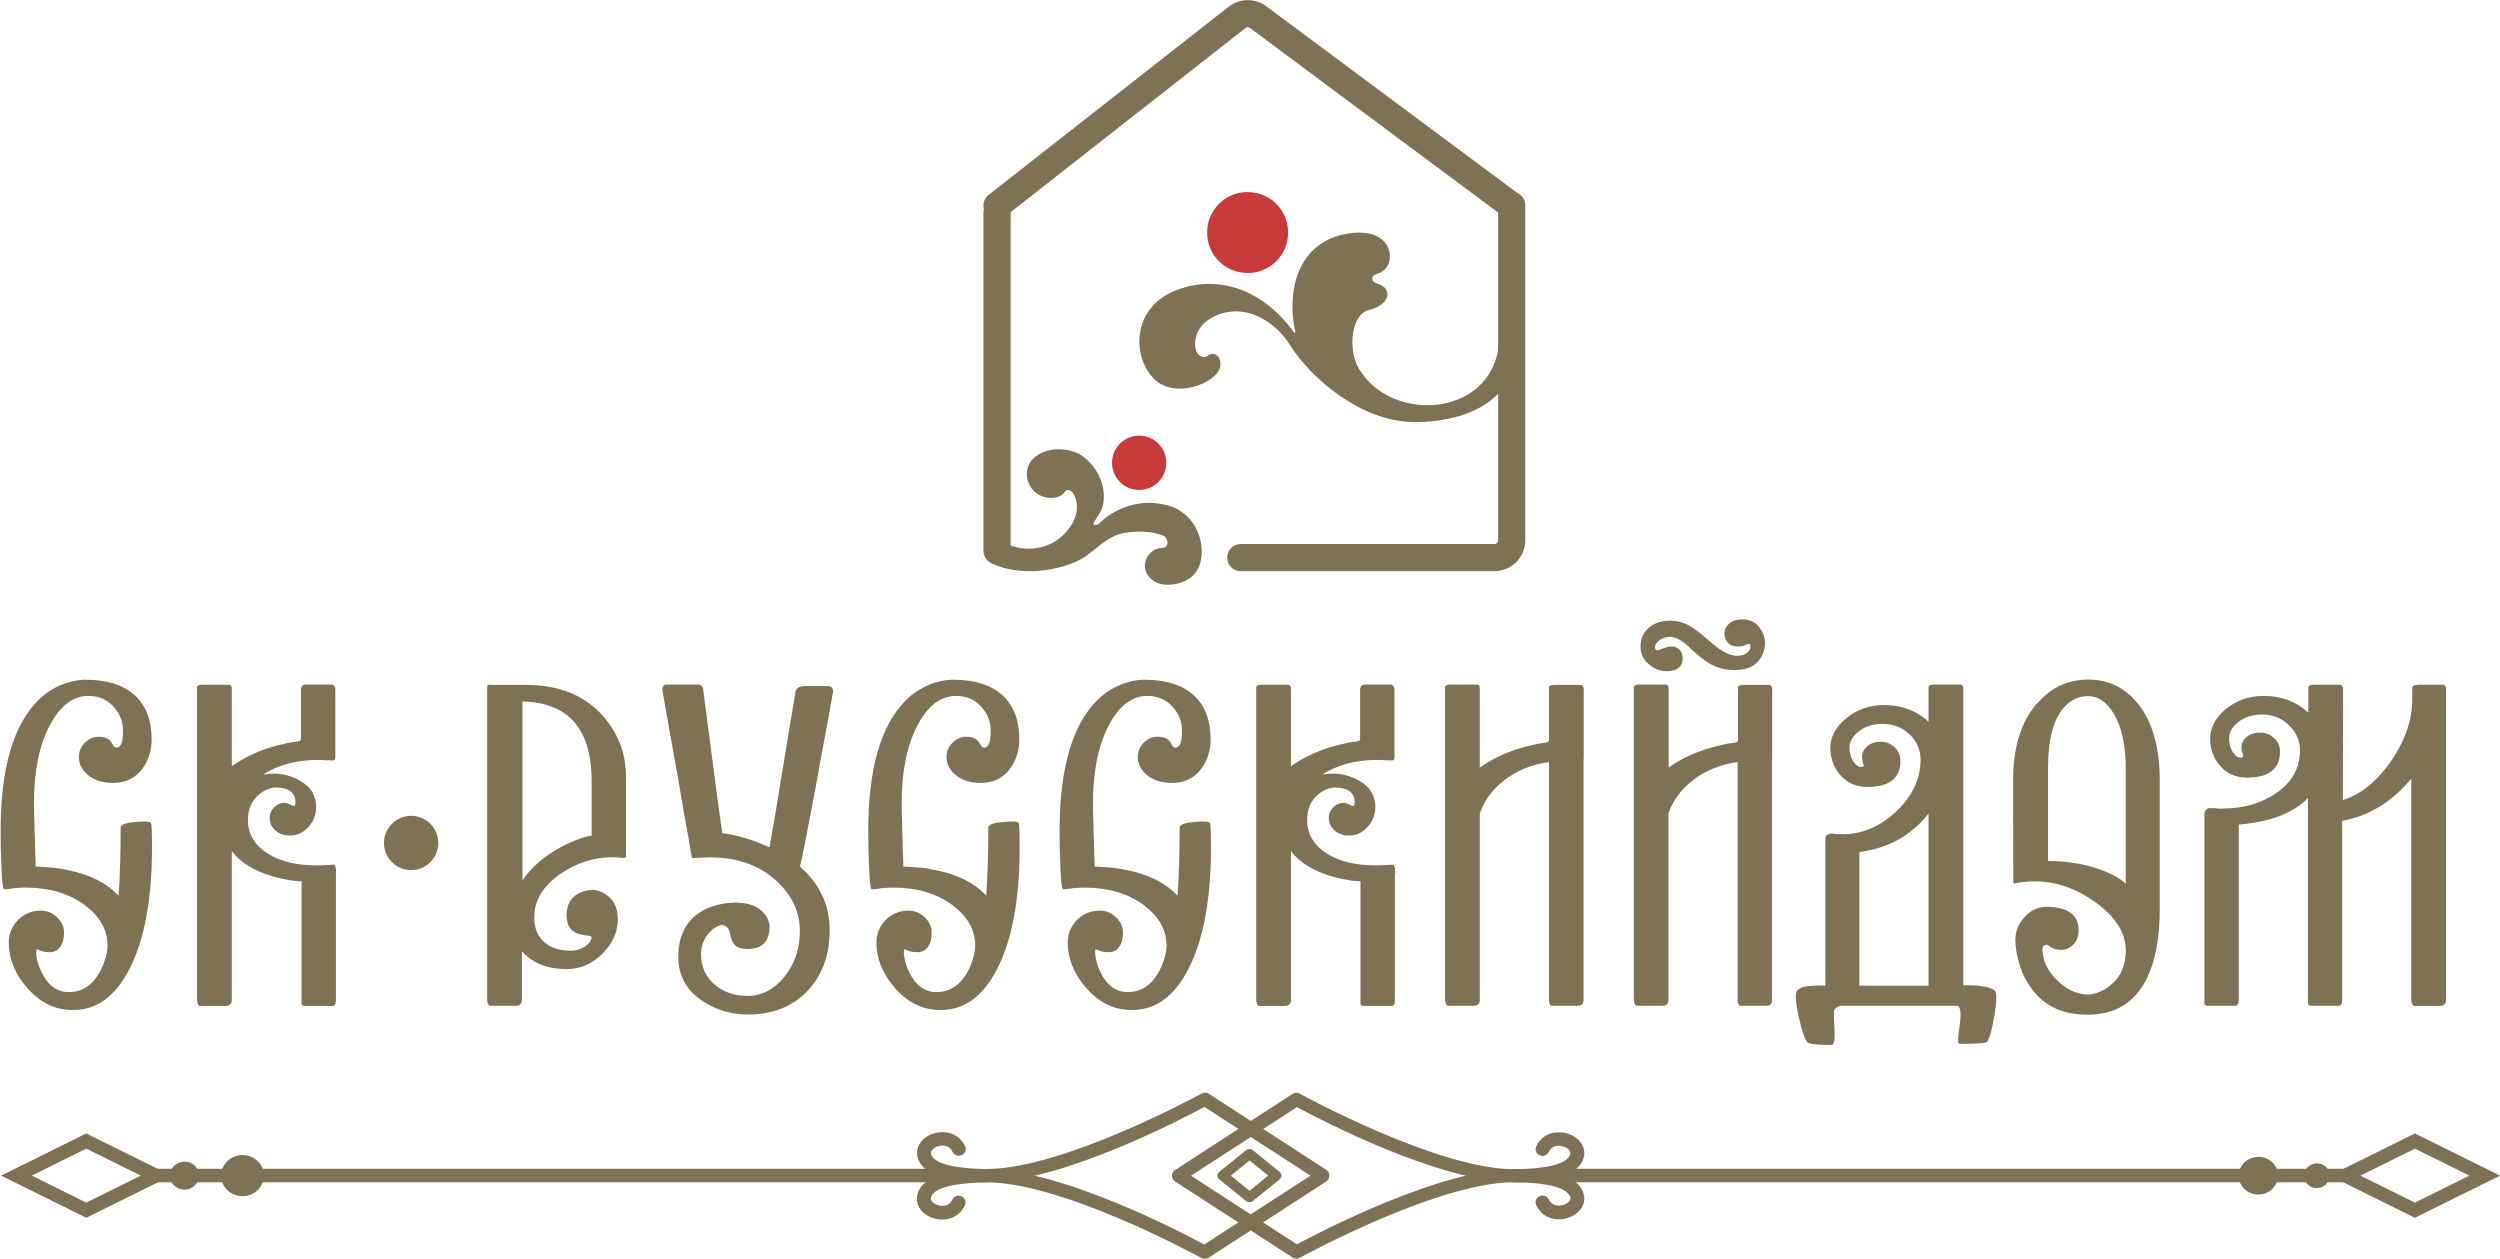 <?xml version="1.0" encoding="UTF-8"?> <svg xmlns="http://www.w3.org/2000/svg" id="_Слой_1" data-name="Слой 1" viewBox="0 0 131.59 66.25"><defs><style> .cls-1 { fill: #7f7254; } .cls-2 { fill: #c93a3a; } .cls-3 { stroke-width: .18px; } .cls-3, .cls-4 { fill: none; stroke: #7f7254; } .cls-4 { stroke-linecap: round; stroke-width: 1.43px; } </style></defs><path class="cls-1" d="M127.23,36.04h1.33c.1,0,.16,.04,.18,.13,0,.03,.01,.07,.01,.12v16.34c0,.13-.04,.21-.12,.26-.05,.04-.12,.06-.21,.06h-1.36s-.09-.05-.12-.16c0-.04-.01-.09-.02-.14v-11.67c-1.01,1.23-2.23,1.97-3.64,2.23v9.45c0,.13-.03,.21-.08,.25-.02,.01-.05,.02-.07,.03h-1.53s-.08-.03-.1-.07l-.02-.05v-10.81c-.79,.8-2,1.26-3.64,1.39v9.18c0,.16-.03,.27-.08,.32-.02,.02-.05,.04-.07,.04h-1.5c-.06,0-.11-.02-.14-.06l-.02-.05v-.05s0-9.97,0-9.97c0-.02,0-.05,.02-.08,0-.03,.02-.06,.05-.08,.06-.08,.13-.12,.23-.12,.04,0,.08,0,.13,.01h.15s.17,.02,.17,.02h.16c1.12,0,2.07-.27,2.85-.8,.85-.58,1.27-1.33,1.27-2.26,0-.5-.18-.93-.55-1.3-.39-.39-.87-.59-1.45-.59-.5,0-.92,.13-1.25,.4-.32,.25-.48,.53-.48,.86,0,.28,.07,.52,.2,.73,.13,.19,.26,.28,.41,.28,.11,0,.15-.03,.13-.11l-.02-.07-.03-.09c-.03-.09-.04-.18-.04-.27,0-.21,.09-.39,.27-.55,.19-.15,.43-.23,.72-.23,.27,0,.5,.09,.7,.26,.22,.19,.34,.43,.34,.73,0,.92-.58,1.38-1.74,1.38-.59,0-1.07-.21-1.43-.64-.34-.39-.51-.87-.51-1.42s.27-1.08,.81-1.53c.56-.47,1.23-.71,2.01-.71,.93,0,1.71,.29,2.35,.88v-1.32c0-.1,.1-.15,.3-.15h1.34c.09,0,.15,.04,.17,.13,.01,.03,.02,.07,.02,.12v.13s-.01,5.69-.01,5.69c.94-.29,1.78-.97,2.52-2.03,.75-1.08,1.13-2.18,1.13-3.29v-.59c0-.1,.1-.15,.31-.15m-20.06,.99c.72-.85,1.62-1.27,2.69-1.27s1.91,.41,2.59,1.23c.79,.96,1.18,2.33,1.18,4.12v6.72c0,1.5-.22,2.72-.67,3.64-.63,1.29-1.67,1.93-3.12,1.93s-2.45-.54-3.12-1.61c-.25-.38-.43-.81-.55-1.31-.09-.37-.14-.7-.14-1.01,0-.44,.15-.83,.46-1.18,.33-.38,.72-.57,1.18-.57,.18,0,.35,.01,.5,.03,.21,.04,.4,.09,.56,.16,.42,.2,.63,.54,.63,1.04,0,.32-.1,.59-.31,.79-.18,.17-.38,.25-.58,.25-.12,0-.23-.01-.34-.04-.08-.02-.15-.05-.22-.1l-.07-.04-.06-.05s-.07-.04-.09-.04c-.07,0-.12,.01-.16,.04-.05,.04-.07,.11-.07,.21,0,.55,.24,1.08,.72,1.57,.51,.53,1.08,.8,1.73,.8,.12,0,.27-.04,.46-.11,.24-.08,.45-.2,.64-.36,.56-.44,.83-1.06,.83-1.86,0-.91-.53-1.75-1.58-2.52-1.03-.74-2.1-1.11-3.22-1.11-.26,0-.51,.02-.76,.06l-.12,.02s-.06,.01-.1,.02c-.06,0-.1,.01-.11,.01-.02,0-.03-.02-.03-.06v-.06s-.01-5.31-.01-5.31c0-1.73,.42-3.08,1.25-4.04Zm4.67,9.5v-6.07c0-1.23-.21-2.19-.62-2.89-.37-.62-.83-.94-1.38-.94-.2,0-.39,.04-.58,.11-.26,.11-.49,.27-.69,.51-.55,.64-.82,1.69-.82,3.14v4.92c1.13,0,2.15,.19,3.05,.57,.31,.13,.57,.27,.79,.42,.08,.06,.14,.11,.19,.15,.05,.04,.07,.07,.07,.08Zm-7.66,5.36c.39,.04,.65,.13,.78,.26,.1,.11,.09,.55-.04,1.33-.13,.77-.26,1.22-.39,1.35-.05,.05-.28,.08-.68,.09-.13,0-.28,.01-.45,.01h-.32c-.06,0-.08-.1-.06-.31,0-.08,.02-.19,.03-.33l.03-.18,.02-.18c.09-.67,.04-1-.16-1h-6.02c-.16,0-.29,.06-.39,.17-.04,.04-.06,.16-.05,.37,0,.07,0,.17,.01,.31l.02,.34c.03,.58-.02,.87-.15,.87-.76,0-1.19-.04-1.27-.13-.13-.13-.29-.57-.46-1.34-.18-.81-.21-1.28-.07-1.41,.1-.09,.21-.15,.34-.18,.2-.05,.57-.07,1.13-.07v-7.71s0-.06,0-.08c.01-.04,.03-.07,.05-.09,.06-.07,.14-.11,.24-.11h.13l.15,.02h.16s.17,.01,.17,.01c1.05,0,2-.41,2.85-1.22,.84-.81,1.26-1.71,1.26-2.7,0-.5-.18-.93-.54-1.3-.39-.39-.88-.59-1.47-.59-.49,0-.9,.13-1.24,.4-.32,.25-.49,.53-.49,.86,0,.28,.07,.52,.21,.73,.13,.19,.26,.28,.4,.28,.11,0,.15-.04,.13-.11l-.02-.07-.03-.1c-.02-.08-.03-.18-.03-.27,0-.2,.09-.38,.27-.54,.19-.16,.43-.24,.72-.24,.26,0,.49,.09,.69,.26,.22,.2,.34,.44,.34,.74,0,.92-.58,1.38-1.74,1.38-.59,0-1.07-.21-1.44-.64-.34-.4-.51-.88-.51-1.43s.27-1.07,.81-1.52c.57-.48,1.24-.72,2.02-.72,.93,0,1.71,.29,2.34,.88v-1.81c0-.1,.1-.15,.31-.15h1.33c.1,0,.16,.04,.18,.13,0,.03,.01,.07,.01,.12v15.58h.41c.17,0,.34,.02,.48,.03Zm-2.72-.02v-9.06c-.88,1.14-2.09,1.82-3.64,2.03v7.03h3.64Zm-9.76-15.83h1.34c.08,0,.13,.03,.16,.08,.02,.04,.03,.11,.03,.2v3.61h-.01v12.69c0,.12-.03,.21-.1,.26-.06,.04-.13,.05-.21,.05h-1.36c-.06,0-.09-.05-.12-.16-.01-.04-.02-.09-.02-.14v-12.53c-.93,.13-1.72,.46-2.38,.98-.6,.47-1.02,1.04-1.26,1.72v9.82c0,.12-.04,.21-.11,.26-.05,.04-.12,.05-.21,.05h-1.36s-.09-.05-.12-.16c0-.04-.01-.09-.02-.14v-16.46c0-.1,.1-.15,.31-.15h1.33c.1,0,.16,.04,.18,.13,0,.04,.01,.08,.01,.13v4.11c.58-.41,1.26-.75,2.07-1,.29-.09,.58-.16,.87-.22,.11-.03,.22-.05,.34-.06,.08-.01,.17-.03,.24-.04,.06,0,.1-.04,.13-.09v-2.79c0-.1,.1-.15,.3-.15Zm-3.78-.74c-.08,.01-.17,.02-.25,.02-.32,0-.62-.11-.9-.34-.32-.26-.47-.58-.47-.96,0-.41,.15-.74,.44-.99,.29-.25,.66-.37,1.12-.37,.35,0,.7,.09,1.04,.28,.22,.13,.51,.34,.85,.64l.4,.34c.15,.13,.28,.22,.4,.29,.3,.2,.59,.3,.85,.3,.22,0,.4-.06,.54-.19,.05-.04,.09-.09,.12-.16,.02-.05,.03-.09,.03-.13,0-.13-.05-.17-.15-.13h-.04s-.05,.03-.05,.03c-.04,.02-.08,.04-.12,.05-.1,.03-.21,.04-.32,.04-.22,0-.4-.07-.53-.22-.11-.13-.16-.28-.16-.45,0-.07,.01-.14,.03-.22,.03-.09,.08-.18,.15-.25,.17-.2,.43-.29,.79-.29s.67,.15,.89,.45c.18,.25,.27,.51,.27,.8,0,.05,0,.1-.01,.16,0,.07-.02,.14-.04,.21-.04,.18-.11,.33-.21,.47-.27,.39-.71,.58-1.34,.58-.42,0-.82-.09-1.18-.27-.26-.13-.54-.34-.85-.61l-.18-.16-.17-.16c-.13-.13-.25-.22-.34-.28-.24-.18-.47-.27-.68-.27-.2,0-.39,.06-.55,.17-.16,.12-.24,.24-.24,.37,0,.15,.08,.2,.25,.14l.05-.02,.07-.03,.15-.05c.13-.05,.24-.07,.35-.07,.06,0,.11,0,.17,.02,.07,.02,.13,.05,.19,.09,.15,.11,.23,.29,.23,.54s-.11,.44-.33,.55c-.08,.04-.18,.07-.29,.08Zm-6.14,.74h1.34c.08,0,.13,.03,.16,.08,.02,.04,.03,.11,.03,.2v3.61h-.01v12.69c0,.12-.04,.21-.11,.26-.06,.04-.13,.05-.21,.05h-1.36c-.06,0-.09-.05-.12-.16-.01-.04-.02-.09-.02-.14v-12.53c-.93,.13-1.72,.46-2.38,.98-.6,.47-1.02,1.04-1.26,1.72v9.82c0,.12-.04,.21-.12,.26-.05,.04-.12,.05-.21,.05h-1.36s-.09-.05-.12-.16c0-.04-.01-.09-.02-.14v-16.46c0-.1,.1-.15,.31-.15h1.33c.1,0,.16,.04,.18,.13,0,.04,.01,.08,.01,.13v4.11c.58-.41,1.26-.75,2.06-1,.29-.09,.58-.16,.87-.22,.11-.03,.22-.05,.34-.06,.08-.01,.17-.03,.24-.04,.06,0,.1-.04,.13-.09v-2.79c0-.1,.1-.15,.29-.15Zm-8.41,9.93v6.61c0,.16-.02,.27-.07,.32-.02,.02-.05,.04-.07,.04h-1.5c-.07,0-.12-.02-.15-.06l-.02-.05v-6.45h-.05s-.07,0-.1-.01c-.1,0-.21-.02-.33-.03-.34-.05-.67-.12-.99-.21-1-.29-1.73-.73-2.19-1.34v7.83c0,.13-.04,.21-.12,.26-.05,.04-.12,.06-.21,.06h-1.36s-.09-.05-.12-.16c0-.04-.01-.09-.02-.14v-16.46c0-.1,.1-.15,.31-.15h1.33c.1,0,.16,.04,.18,.13,0,.03,.01,.07,.01,.12v4.04c.58-.41,1.26-.75,2.06-1,.29-.08,.58-.16,.87-.22,.11-.02,.22-.04,.34-.06,.08-.01,.17-.02,.24-.03,.08-.01,.13-.06,.13-.15v-2.58c.01-.18,.11-.26,.27-.26h1.32c.06,0,.11,.02,.15,.07,.05,.05,.07,.12,.07,.21v3.56c0,.11-.05,.17-.16,.16h-.07s-.07-.01-.07-.01h-.19c-.16-.02-.31-.02-.44-.02-1.11,0-2.07,.26-2.88,.77,.19-.03,.37-.05,.54-.05,.52,0,.99,.13,1.42,.38,.56,.32,.84,.78,.84,1.38,0,.41-.14,.76-.41,1.05-.27,.3-.6,.45-.97,.45-.34,0-.62-.11-.82-.32-.17-.18-.25-.38-.25-.62,0-.21,.08-.39,.24-.55,.15-.15,.33-.23,.54-.23,.08,0,.16,.02,.24,.06l.11,.04,.08,.05c.1,.05,.15-.01,.15-.18,0-.52-.36-.78-1.07-.78-.09,0-.21,.03-.35,.08-.18,.06-.34,.15-.48,.27-.4,.33-.6,.78-.6,1.36,0,.72,.34,1.31,1.01,1.75,.67,.43,1.53,.64,2.59,.64,.18,0,.37,0,.58-.02h.1s.1-.01,.1-.01c.06,0,.09-.01,.11-.01,.1,0,.15,.15,.15,.45Zm-11.44,1.15c.07-.98,.11-2.17,.11-3.57,0-.15,.25-.25,.75-.29,.48-.05,.77-.04,.84,.04,.04,.04,.06,.47,.06,1.3,0,2.7-.39,4.82-1.17,6.36-.74,1.46-1.73,2.19-2.96,2.19h-.08c-.9,0-1.69-.39-2.37-1.17-.64-.74-.96-1.53-.96-2.38,0-.45,.16-.84,.47-1.17,.33-.34,.74-.51,1.23-.51,.32,0,.6,.12,.84,.35,.25,.23,.37,.51,.37,.82s-.07,.57-.21,.75c-.13,.18-.31,.27-.54,.27-.11,0-.22-.01-.32-.03-.07-.01-.13-.03-.19-.06-.11-.05-.16-.07-.17-.06-.05,.05-.05,.19-.01,.43,.04,.25,.13,.51,.25,.76,.34,.71,.82,1.06,1.44,1.06,.66,0,1.19-.32,1.58-.97,.15-.25,.26-.52,.35-.81,.07-.25,.11-.47,.11-.66,0-.83-.4-1.54-1.2-2.14-.83-.61-1.86-.92-3.1-.92-.15,0-.31,0-.46,.02-.11,0-.22,.02-.36,.04-.21,.03-.32,.04-.34,.02-.06-.05-.1-.46-.13-1.23-.03-.62-.04-1.24-.04-1.83,0-3.27,.66-5.56,1.97-6.87,.44-.44,.95-.75,1.52-.93,.2-.06,.4-.11,.61-.14,.08,0,.15-.01,.23-.02h.17c1.12,0,1.98,.28,2.58,.83,.58,.54,.87,1.31,.87,2.3,0,.59-.16,1.1-.47,1.53-.37,.51-.89,.77-1.55,.77-.58,0-1.04-.15-1.38-.46-.29-.26-.43-.56-.43-.9,0-.32,.12-.58,.35-.79,.21-.19,.44-.28,.68-.28,.19,0,.34,.03,.46,.09,.09,.04,.17,.11,.22,.2l.07,.11,.05,.09c.04,.06,.09,.08,.15,.08,.15,0,.26-.13,.31-.39,.01-.08,.02-.18,.03-.3v-.21c0-.46-.15-.86-.46-1.21-.34-.41-.8-.61-1.36-.61-.81,0-1.49,.52-2.03,1.55-.55,1.05-.83,2.41-.83,4.06,0,.25,0,.57,.02,.97,0,.32,.02,.68,.03,1.1,0,.15,0,.32,.01,.49,0,.13,.01,.26,.02,.41,0,.26,.01,.39,.01,.4,0,0,.16,.01,.49,.03,.18,.01,.35,.03,.52,.04,.22,.03,.43,.06,.63,.11,1.19,.23,2.09,.68,2.7,1.34Zm-10.07,0c.07-.98,.11-2.17,.11-3.57,0-.15,.25-.25,.75-.29,.48-.05,.77-.04,.84,.04,.04,.04,.06,.47,.06,1.3,0,2.7-.39,4.82-1.17,6.36-.74,1.46-1.73,2.19-2.96,2.19h-.08c-.9,0-1.69-.39-2.37-1.17-.64-.74-.96-1.53-.96-2.38,0-.45,.16-.84,.47-1.17,.33-.34,.74-.51,1.23-.51,.32,0,.6,.12,.84,.35,.25,.23,.37,.51,.37,.82s-.07,.57-.21,.75c-.13,.18-.31,.27-.54,.27-.11,0-.22-.01-.32-.03-.07-.01-.13-.03-.19-.06-.11-.05-.16-.07-.17-.06-.05,.05-.05,.19-.01,.43,.04,.25,.13,.51,.25,.76,.34,.71,.83,1.06,1.44,1.06,.66,0,1.19-.32,1.58-.97,.15-.25,.26-.52,.35-.81,.07-.25,.11-.47,.11-.66,0-.83-.4-1.54-1.2-2.14-.83-.61-1.86-.92-3.1-.92-.15,0-.31,0-.46,.02-.11,0-.23,.02-.36,.04-.21,.03-.32,.04-.34,.02-.06-.05-.1-.46-.13-1.23-.03-.62-.04-1.24-.04-1.83,0-3.27,.66-5.56,1.97-6.87,.44-.44,.95-.75,1.52-.93,.2-.06,.4-.11,.61-.14,.08,0,.15-.01,.23-.02h.17c1.12,0,1.98,.28,2.58,.83,.58,.54,.87,1.31,.87,2.3,0,.59-.16,1.1-.47,1.53-.37,.51-.89,.77-1.55,.77-.58,0-1.04-.15-1.38-.46-.29-.26-.43-.56-.43-.9,0-.32,.12-.58,.35-.79,.21-.19,.44-.28,.68-.28,.19,0,.34,.03,.46,.09,.09,.04,.16,.11,.22,.2l.07,.11,.05,.09c.04,.06,.09,.08,.15,.08,.15,0,.26-.13,.31-.39,.01-.08,.02-.18,.03-.3v-.21c0-.46-.15-.86-.46-1.21-.34-.41-.8-.61-1.36-.61-.81,0-1.49,.52-2.03,1.55-.55,1.05-.83,2.41-.83,4.06,0,.25,0,.57,.02,.97,0,.32,.02,.68,.03,1.1,0,.15,0,.32,.01,.49,0,.13,.01,.26,.02,.41,0,.26,.01,.39,.01,.4,0,0,.17,.01,.5,.03,.18,.01,.35,.03,.52,.04,.22,.03,.43,.06,.63,.11,1.19,.23,2.09,.68,2.7,1.34Zm-8.82-6.53c-.53,2.84-.86,4.51-.98,5.02,1.04,.91,1.56,2.02,1.56,3.34s-.4,2.41-1.2,3.23c-.79,.81-1.82,1.21-3.09,1.21-.86,0-1.64-.22-2.34-.67-.89-.56-1.34-1.35-1.34-2.37s.36-1.8,1.08-2.3c.29-.2,.62-.34,.99-.43,.31-.08,.63-.12,.96-.12,.6,0,1.06,.15,1.39,.46,.13,.12,.23,.26,.29,.41,.06,.13,.1,.25,.1,.36,0,.81-.38,1.21-1.15,1.21-.3,0-.52-.06-.66-.19-.11-.09-.18-.24-.23-.43l-.03-.12-.03-.12c-.02-.08-.05-.15-.07-.2-.08-.13-.21-.2-.39-.2-.01,0-.04,0-.07,.02-.04,.01-.09,.04-.14,.06-.13,.07-.25,.16-.36,.27-.32,.32-.48,.72-.48,1.2,0,.67,.26,1.22,.77,1.63,.46,.37,1.02,.55,1.67,.55,.76,0,1.41-.34,1.96-1.02,.53-.67,.8-1.47,.8-2.4,0-1-.41-1.87-1.22-2.62-.91-.84-2.07-1.25-3.51-1.25-.1,0-.2,0-.32,.01-.08,0-.18,0-.27,.01-.22,.01-.34,.02-.36,.02,0,0-.08-.47-.24-1.39-.04-.18-.07-.4-.12-.66l-.07-.37-.06-.38c-.12-.67-.21-1.21-.28-1.62-.53-2.94-.79-4.42-.79-4.44,0-.09,.02-.16,.07-.21,.04-.05,.09-.07,.15-.07h1.65c.17,0,.26,.09,.28,.26,.65,5.02,.99,7.55,1.02,7.57,.06,0,.15,.01,.29,.04,.18,.03,.37,.07,.57,.12,.56,.15,1.1,.34,1.61,.58,.07-.39,.19-1.06,.35-2,.1-.61,.25-1.51,.44-2.69,.37-2.25,.56-3.39,.57-3.4,0-.27,.18-.4,.54-.4h1.16c.2,0,.29,.1,.29,.29,0,.01-.08,.45-.23,1.3-.17,.91-.35,1.88-.54,2.89Zm-17.28-4.55h1.86c1.76,0,3.12,.55,4.09,1.66,.79,.91,1.19,1.97,1.19,3.19v4.21s-.06,.07-.18,.05l-.11-.02h-.12c-.1-.02-.2-.02-.29-.02-.98,0-1.89,.29-2.74,.87-.93,.64-1.39,1.4-1.39,2.3,0,.57,.18,1,.54,1.31,.34,.29,.79,.44,1.37,.44,.31,0,.58-.09,.81-.26,.2-.15,.29-.31,.29-.45,0-.04-.07-.07-.21-.09h-.09s-.12-.03-.12-.03c-.09-.01-.17-.03-.24-.05-.44-.13-.65-.46-.65-.99s.22-.94,.66-1.16c.15-.07,.31-.12,.48-.15,.06,0,.13-.01,.19-.02h.09s.05,0,.09,.01c.05,.01,.1,.03,.16,.04,.16,.05,.31,.12,.44,.22,.39,.28,.59,.7,.59,1.26,0,.67-.27,1.28-.8,1.82-.55,.55-1.18,.82-1.89,.82-1.01,0-1.8-.31-2.36-.94v2.56c0,.12-.04,.21-.12,.26-.05,.04-.12,.05-.21,.05h-1.36s-.09-.05-.12-.16c0-.04-.01-.09-.02-.14v-16.47c0-.09,.05-.14,.14-.14Zm5.33,7.94v-3.02c-.01-.24-.02-.46-.04-.66-.06-.58-.18-1.07-.37-1.5-.54-1.22-1.62-1.85-3.23-1.89v9.42c.47-.7,1.16-1.29,2.06-1.77,.34-.18,.66-.32,.98-.43,.27-.1,.47-.15,.6-.15Zm-13.46,1.99v6.61c0,.16-.02,.27-.07,.32-.02,.02-.05,.04-.07,.04h-1.5c-.07,0-.12-.02-.15-.06l-.02-.05v-6.45h-.05s-.07,0-.11-.01c-.1,0-.21-.02-.33-.03-.34-.05-.67-.12-.99-.21-1-.29-1.73-.73-2.19-1.34v7.83c0,.13-.04,.21-.12,.26-.05,.04-.12,.06-.21,.06h-1.36s-.09-.05-.12-.16c0-.04-.01-.09-.02-.14v-16.46c0-.1,.1-.15,.31-.15h1.33c.1,0,.16,.04,.18,.13,0,.03,.01,.07,.01,.12v4.04c.58-.41,1.26-.75,2.06-1,.29-.08,.58-.16,.87-.22,.11-.02,.22-.04,.34-.06,.08-.01,.16-.02,.24-.03,.08-.01,.13-.06,.13-.15v-2.58c.01-.18,.11-.26,.27-.26h1.32c.06,0,.11,.02,.15,.07,.05,.05,.07,.12,.07,.21v3.56c0,.11-.05,.17-.16,.16h-.07s-.07-.01-.07-.01h-.19c-.16-.02-.31-.02-.44-.02-1.11,0-2.07,.26-2.88,.77,.19-.03,.37-.05,.54-.05,.52,0,.99,.13,1.42,.38,.56,.32,.84,.78,.84,1.38,0,.41-.14,.76-.41,1.05-.27,.3-.6,.45-.97,.45-.34,0-.62-.11-.82-.32-.17-.18-.25-.38-.25-.62,0-.21,.08-.39,.24-.55,.15-.15,.33-.23,.54-.23,.08,0,.16,.02,.24,.06l.11,.04,.08,.05c.1,.05,.15-.01,.15-.18,0-.52-.36-.78-1.07-.78-.09,0-.21,.03-.35,.08-.18,.06-.34,.15-.48,.27-.4,.33-.6,.78-.6,1.36,0,.72,.34,1.31,1.01,1.75,.67,.43,1.53,.64,2.59,.64,.18,0,.37,0,.58-.02h.11s.09-.01,.09-.01c.06,0,.09-.01,.11-.01,.1,0,.15,.15,.15,.45Zm-11.44,1.15c.07-.98,.11-2.17,.11-3.57,0-.15,.25-.25,.75-.29,.48-.05,.77-.04,.84,.04,.04,.04,.06,.47,.06,1.3,0,2.7-.39,4.82-1.17,6.36-.74,1.46-1.73,2.19-2.96,2.19h-.08c-.9,0-1.69-.39-2.37-1.17-.64-.74-.96-1.53-.96-2.38,0-.45,.16-.84,.47-1.17,.33-.34,.74-.51,1.23-.51,.32,0,.6,.12,.84,.35,.25,.23,.37,.51,.37,.82s-.07,.57-.21,.75c-.13,.18-.31,.27-.54,.27-.11,0-.22-.01-.32-.03-.07-.01-.13-.03-.19-.06-.11-.05-.16-.07-.17-.06-.05,.05-.05,.19-.01,.43,.04,.25,.13,.51,.25,.76,.34,.71,.82,1.06,1.44,1.06,.66,0,1.19-.32,1.58-.97,.15-.25,.26-.52,.35-.81,.07-.25,.11-.47,.11-.66,0-.83-.4-1.54-1.2-2.14-.83-.61-1.86-.92-3.1-.92-.15,0-.31,0-.46,.02-.11,0-.22,.02-.36,.04-.21,.03-.32,.04-.34,.02-.06-.05-.1-.46-.13-1.23-.03-.62-.04-1.24-.04-1.83,0-3.27,.66-5.56,1.97-6.87,.44-.44,.95-.75,1.52-.93,.2-.06,.4-.11,.61-.14,.08,0,.15-.01,.23-.02h.17c1.12,0,1.98,.28,2.58,.83,.58,.54,.87,1.31,.87,2.3,0,.59-.16,1.1-.47,1.53-.37,.51-.89,.77-1.55,.77-.58,0-1.04-.15-1.38-.46-.29-.26-.43-.56-.43-.9,0-.32,.12-.58,.35-.79,.21-.19,.44-.28,.68-.28,.19,0,.34,.03,.46,.09,.09,.04,.17,.11,.22,.2l.07,.11,.05,.09c.04,.06,.09,.08,.15,.08,.15,0,.26-.13,.31-.39,.01-.08,.02-.18,.03-.3v-.21c0-.46-.15-.86-.46-1.21-.34-.41-.8-.61-1.36-.61-.81,0-1.49,.52-2.03,1.55-.56,1.05-.83,2.41-.83,4.06,0,.25,0,.57,.02,.97,0,.32,.02,.68,.03,1.1,0,.15,0,.32,.01,.49,0,.13,.01,.26,.02,.41,0,.26,.01,.39,.01,.4,0,0,.16,.01,.49,.03,.18,.01,.35,.03,.52,.04,.22,.03,.43,.06,.63,.11,1.19,.23,2.09,.68,2.7,1.34Z"></path><line class="cls-4" x1="52.48" y1="11.17" x2="52.48" y2="28.99"></line><path class="cls-4" d="M79.57,10.82V28.44c0,.5-.41,.91-.91,.91h-13.35"></path><path class="cls-4" d="M52.48,10.82L65.12,.91c.32-.25,.77-.26,1.1-.01l13.34,9.92"></path><path class="cls-1" d="M71.62,12.24c-1.87,0-3.59,1.15-3.59,3.93,0,.43,.05,.87,.15,1.28,.01,.05-.03,.1-.07,.04-1.62-2.23-3.93-3.05-6.13-2.24-2.42,.89-2.4,3.48-1.27,4.66,1.11,1.16,3.33,.24,3.51-.58,.13-.58-.35-.85-.61-.63-.31,.27-.83-.05-.68-.87,.18-1.01,1.38-1.47,2.21-1.44,1.19,.05,2.21,.88,2.78,1.8,.99,1.59,3.64,4.03,6.57,4.03,1.91,0,5.49-.63,5.44-4.49,0-.66-1.01-.5-1.01-.08,0,4.35-5.79,4.79-7.47,1.61-.47-.89-.35-2.73,.63-2.95,1.04-.24,1.31-1.11,.4-1.39-.35-.11-.32-.42,.01-.51,1.04-.27,.95-2.16-.87-2.16"></path><path class="cls-1" d="M51.85,28.64c.1,.36,0,.7,.25,.94,.04,.04,.09,.07,.14,.09,1.42,.67,3.38,.42,4.63-.22,.79-.44,1.39-1.27,2.34-1.4,.66-.11,1.4-.1,2,.14,.27,.08,.4,.66-.09,.66-.62,0-1.09,.81-.74,1.37,.47,.77,1.52,.62,2.11,.3,.78-.43,.87-1.4,.68-2.15-.21-.86-.91-1.64-1.89-1.81-1.2-.29-2.5,.12-3.35,.92-.04,.04-.08,.09-.13,.12-.1,.06-.24,.06-.24-.04,0-.04,.03-.08,.05-.12,.2-.31,.43-.62,.47-.99,.14-1-.41-2.07-1.34-2.59-.71-.32-1.68-.3-2.28,.21-.67,.55-.49,1.67,.32,2.02,.36,.17,.91,.18,1.19-.11,.07-.07,.13-.18,.23-.19,.16-.01,.32,.18,.36,.32,.37,.78-.12,1.69-.78,2.21-.77,.64-2.01,.75-2.9,.24-.29-.12-.49-.6-.73-.81-.06-.05-.15-.06-.19,.01-.1,.22-.14,.79-.12,.88"></path><path class="cls-2" d="M67.8,12.24c0,.28-.05,.56-.16,.82-.11,.26-.26,.49-.46,.69-.2,.2-.43,.35-.69,.46-.26,.11-.53,.16-.82,.16s-.56-.06-.82-.16c-.26-.11-.49-.26-.69-.46-.2-.2-.36-.43-.46-.69-.11-.26-.16-.53-.16-.82s.05-.56,.16-.82c.11-.26,.26-.49,.46-.69,.2-.2,.43-.36,.69-.46,.26-.11,.53-.16,.82-.16s.56,.05,.82,.16c.26,.11,.49,.26,.69,.46,.2,.2,.35,.43,.46,.69,.11,.26,.16,.53,.16,.82"></path><path class="cls-2" d="M61.39,24.36c0,.19-.04,.37-.11,.55-.07,.17-.18,.33-.31,.46-.13,.13-.29,.24-.46,.31-.17,.07-.36,.11-.55,.11s-.37-.04-.55-.11c-.17-.07-.33-.17-.46-.31-.13-.13-.24-.29-.31-.46-.07-.17-.11-.36-.11-.55s.04-.37,.11-.55c.07-.17,.18-.33,.31-.46,.13-.13,.29-.24,.46-.31,.17-.07,.36-.11,.55-.11s.37,.04,.55,.11c.17,.07,.33,.18,.46,.31,.13,.13,.24,.29,.31,.46,.07,.18,.11,.36,.11,.55"></path><path class="cls-1" d="M23.07,44.37c0,.19-.04,.37-.11,.55-.07,.17-.18,.33-.31,.46-.13,.13-.29,.24-.46,.31-.17,.07-.36,.11-.55,.11s-.37-.04-.55-.11c-.17-.07-.33-.18-.46-.31-.13-.13-.24-.29-.31-.46-.07-.17-.11-.36-.11-.55s.04-.37,.11-.55c.07-.17,.18-.33,.31-.46,.13-.13,.29-.24,.46-.31,.17-.07,.36-.11,.55-.11s.37,.04,.55,.11c.17,.07,.33,.18,.46,.31,.13,.13,.24,.29,.31,.46,.07,.17,.11,.36,.11,.55"></path><path class="cls-1" d="M64.79,61.88l.98,.8,.98-.8-.98-.8-.98,.8m.98,1.4c-.06,0-.13-.02-.18-.06l-1.41-1.14c-.06-.05-.1-.12-.1-.2s.04-.15,.1-.2l1.41-1.14c.1-.08,.25-.08,.35,0l1.41,1.14c.06,.05,.1,.12,.1,.2s-.04,.15-.1,.2l-1.41,1.14c-.05,.04-.11,.06-.18,.06Z"></path><polyline class="cls-1" points="49.61 61.61 8.07 61.61 8.07 62.14 49.61 62.14 49.61 61.61"></polyline><rect class="cls-3" x="8.07" y="61.61" width="41.54" height=".53"></rect><path class="cls-1" d="M13.5,62.58c.4-.39,.4-1.02,0-1.4-.4-.39-1.06-.39-1.47,0-.4,.39-.4,1.02,0,1.4,.4,.39,1.06,.39,1.47,0"></path><path class="cls-3" d="M13.5,62.58c.4-.39,.4-1.02,0-1.4-.4-.39-1.06-.39-1.47,0-.4,.39-.4,1.02,0,1.4,.4,.39,1.06,.39,1.47,0Z"></path><path class="cls-1" d="M10.37,62.03c.09-.35-.14-.7-.5-.78-.36-.08-.73,.13-.82,.48-.09,.35,.14,.7,.5,.78,.36,.08,.73-.13,.82-.48"></path><path class="cls-3" d="M10.37,62.03c.09-.35-.14-.7-.5-.78-.36-.08-.73,.13-.82,.48-.09,.35,.14,.7,.5,.78,.36,.08,.73-.13,.82-.48Z"></path><path class="cls-1" d="M7.61,61.88l-3.07-1.52-3.07,1.52,3.07,1.52,3.07-1.52m-3.07-2.12l4.28,2.12-4.28,2.12L.26,61.88l4.28-2.12Z"></path><path class="cls-3" d="M7.61,61.88l-3.07-1.52-3.07,1.52,3.07,1.52,3.07-1.52Zm-3.07-2.12l4.28,2.12-4.28,2.12L.26,61.88l4.28-2.12Z"></path><path class="cls-1" d="M51.93,62.14c-.09,0-.18,0-.27,0-.9-.04-2.58-.11-3.13-.93-.21-.31-.23-.66-.05-.96,.22-.36,.71-.59,1.2-.57,.47,.03,.85,.28,1.04,.69,.06,.13,0,.29-.14,.35-.14,.06-.3,0-.36-.13-.14-.3-.39-.37-.57-.38-.28-.01-.58,.12-.69,.31-.08,.13-.07,.26,.04,.41,.4,.59,1.95,.66,2.69,.69,.08,0,.16,0,.25,0,4.08,0,11.27-3.94,11.34-3.98,.09-.05,.2-.05,.29,0l6.19,4.01c.12,.08,.16,.24,.07,.36-.08,.12-.25,.15-.38,.07l-6.05-3.92c-1.09,.59-7.52,3.97-11.46,3.97"></path><path class="cls-3" d="M51.93,62.14c-.09,0-.18,0-.27,0-.9-.04-2.58-.11-3.13-.93-.21-.31-.23-.66-.05-.96,.22-.36,.71-.59,1.2-.57,.47,.03,.85,.28,1.04,.69,.06,.13,0,.29-.14,.35-.14,.06-.3,0-.36-.13-.14-.3-.39-.37-.57-.38-.28-.01-.58,.12-.69,.31-.08,.13-.07,.26,.04,.41,.4,.59,1.95,.66,2.69,.69,.08,0,.16,0,.25,0,4.08,0,11.27-3.94,11.34-3.98,.09-.05,.2-.05,.29,0l6.19,4.01c.12,.08,.16,.24,.07,.36-.08,.12-.25,.15-.38,.07l-6.05-3.92c-1.09,.59-7.52,3.97-11.46,3.97Z"></path><path class="cls-1" d="M63.41,66.16s-.09-.01-.14-.03c-.08-.04-7.56-4.15-11.59-3.98-.74,.03-2.29,.1-2.69,.69-.1,.15-.11,.29-.04,.41,.12,.19,.41,.32,.69,.31,.18-.01,.43-.08,.57-.38,.06-.13,.22-.19,.36-.13,.14,.06,.2,.21,.14,.35-.19,.42-.57,.67-1.04,.7-.49,.03-.98-.21-1.2-.57-.18-.3-.16-.65,.05-.96,.55-.82,2.23-.89,3.13-.93,3.92-.16,10.62,3.36,11.74,3.97l6.05-3.92c.12-.08,.3-.05,.38,.07,.08,.12,.05,.28-.07,.36l-6.19,4.01s-.1,.04-.15,.04"></path><path class="cls-3" d="M63.41,66.16s-.09-.01-.14-.03c-.08-.04-7.56-4.15-11.59-3.98-.74,.03-2.29,.1-2.69,.69-.1,.15-.11,.29-.04,.41,.12,.19,.41,.32,.69,.31,.18-.01,.43-.08,.57-.38,.06-.13,.22-.19,.36-.13,.14,.06,.2,.21,.14,.35-.19,.42-.57,.67-1.04,.7-.49,.03-.98-.21-1.2-.57-.18-.3-.16-.65,.05-.96,.55-.82,2.23-.89,3.13-.93,3.92-.16,10.62,3.36,11.74,3.97l6.05-3.92c.12-.08,.3-.05,.38,.07,.08,.12,.05,.28-.07,.36l-6.19,4.01s-.1,.04-.15,.04Z"></path><polyline class="cls-1" points="123.58 61.61 82.04 61.61 82.04 62.14 123.58 62.14 123.58 61.61"></polyline><rect class="cls-3" x="82.04" y="61.61" width="41.54" height=".53"></rect><path class="cls-1" d="M119.75,61.54c.19,.46-.04,.99-.52,1.18-.49,.19-1.04-.04-1.23-.49-.2-.46,.03-.99,.52-1.18,.49-.19,1.04,.04,1.23,.49"></path><path class="cls-3" d="M119.75,61.54c.19,.46-.04,.99-.52,1.18-.49,.19-1.04-.04-1.23-.49-.2-.46,.03-.99,.52-1.18,.49-.19,1.04,.04,1.23,.49Z"></path><path class="cls-1" d="M122.31,61.44c.26,.19,.3,.54,.1,.79-.2,.24-.57,.29-.82,.1-.26-.19-.3-.54-.1-.79,.2-.24,.56-.29,.82-.1"></path><path class="cls-3" d="M122.31,61.44c.26,.19,.3,.54,.1,.79-.2,.24-.57,.29-.82,.1-.26-.19-.3-.54-.1-.79,.2-.24,.56-.29,.82-.1Z"></path><path class="cls-1" d="M124.04,61.88l3.07,1.52,3.07-1.52-3.07-1.52-3.07,1.52m3.07,2.12l-4.28-2.12,4.28-2.12,4.28,2.12-4.28,2.12Z"></path><path class="cls-3" d="M124.04,61.88l3.07,1.52,3.07-1.52-3.07-1.52-3.07,1.52Zm3.07,2.12l-4.28-2.12,4.28-2.12,4.28,2.12-4.28,2.12Z"></path><path class="cls-1" d="M68.24,66.16c-.05,0-.11-.01-.15-.04l-6.19-4.01c-.12-.08-.16-.24-.07-.36,.08-.12,.26-.15,.38-.07l6.05,3.92c1.12-.6,7.82-4.13,11.74-3.97,.9,.04,2.58,.11,3.13,.93,.21,.31,.23,.66,.05,.96-.22,.36-.71,.59-1.2,.57-.47-.02-.85-.28-1.04-.7-.06-.13,0-.29,.14-.35,.14-.06,.3,0,.36,.13,.14,.3,.39,.37,.57,.38,.28,.01,.58-.12,.69-.31,.08-.13,.07-.26-.04-.41-.4-.59-1.95-.66-2.69-.69-4.03-.17-11.51,3.94-11.59,3.98-.04,.02-.09,.03-.14,.03"></path><path class="cls-3" d="M68.24,66.16c-.05,0-.11-.01-.15-.04l-6.19-4.01c-.12-.08-.16-.24-.07-.36,.08-.12,.26-.15,.38-.07l6.05,3.92c1.12-.6,7.82-4.13,11.74-3.97,.9,.04,2.58,.11,3.13,.93,.21,.31,.23,.66,.05,.96-.22,.36-.71,.59-1.2,.57-.47-.02-.85-.28-1.04-.7-.06-.13,0-.29,.14-.35,.14-.06,.3,0,.36,.13,.14,.3,.39,.37,.57,.38,.28,.01,.58-.12,.69-.31,.08-.13,.07-.26-.04-.41-.4-.59-1.95-.66-2.69-.69-4.03-.17-11.51,3.94-11.59,3.98-.04,.02-.09,.03-.14,.03Z"></path><path class="cls-1" d="M79.72,62.14c-3.95,0-10.37-3.38-11.46-3.97l-6.05,3.92c-.12,.08-.3,.05-.38-.07-.08-.12-.05-.28,.07-.36l6.19-4.01c.09-.06,.2-.06,.29,0,.07,.04,7.55,4.15,11.59,3.98,.75-.03,2.3-.1,2.69-.69,.1-.15,.11-.29,.04-.41-.12-.19-.41-.32-.69-.31-.18,0-.43,.08-.57,.38-.06,.13-.22,.19-.36,.13-.14-.06-.2-.21-.14-.35,.19-.42,.57-.67,1.04-.69,.49-.03,.98,.21,1.2,.57,.18,.3,.16,.65-.05,.96-.55,.82-2.23,.89-3.13,.93-.09,0-.18,0-.27,0"></path><path class="cls-3" d="M79.72,62.14c-3.95,0-10.37-3.38-11.46-3.97l-6.05,3.92c-.12,.08-.3,.05-.38-.07-.08-.12-.05-.28,.07-.36l6.19-4.01c.09-.06,.2-.06,.29,0,.07,.04,7.55,4.15,11.59,3.98,.75-.03,2.3-.1,2.69-.69,.1-.15,.11-.29,.04-.41-.12-.19-.41-.32-.69-.31-.18,0-.43,.08-.57,.38-.06,.13-.22,.19-.36,.13-.14-.06-.2-.21-.14-.35,.19-.42,.57-.67,1.04-.69,.49-.03,.98,.21,1.2,.57,.18,.3,.16,.65-.05,.96-.55,.82-2.23,.89-3.13,.93-.09,0-.18,0-.27,0Z"></path></svg> 